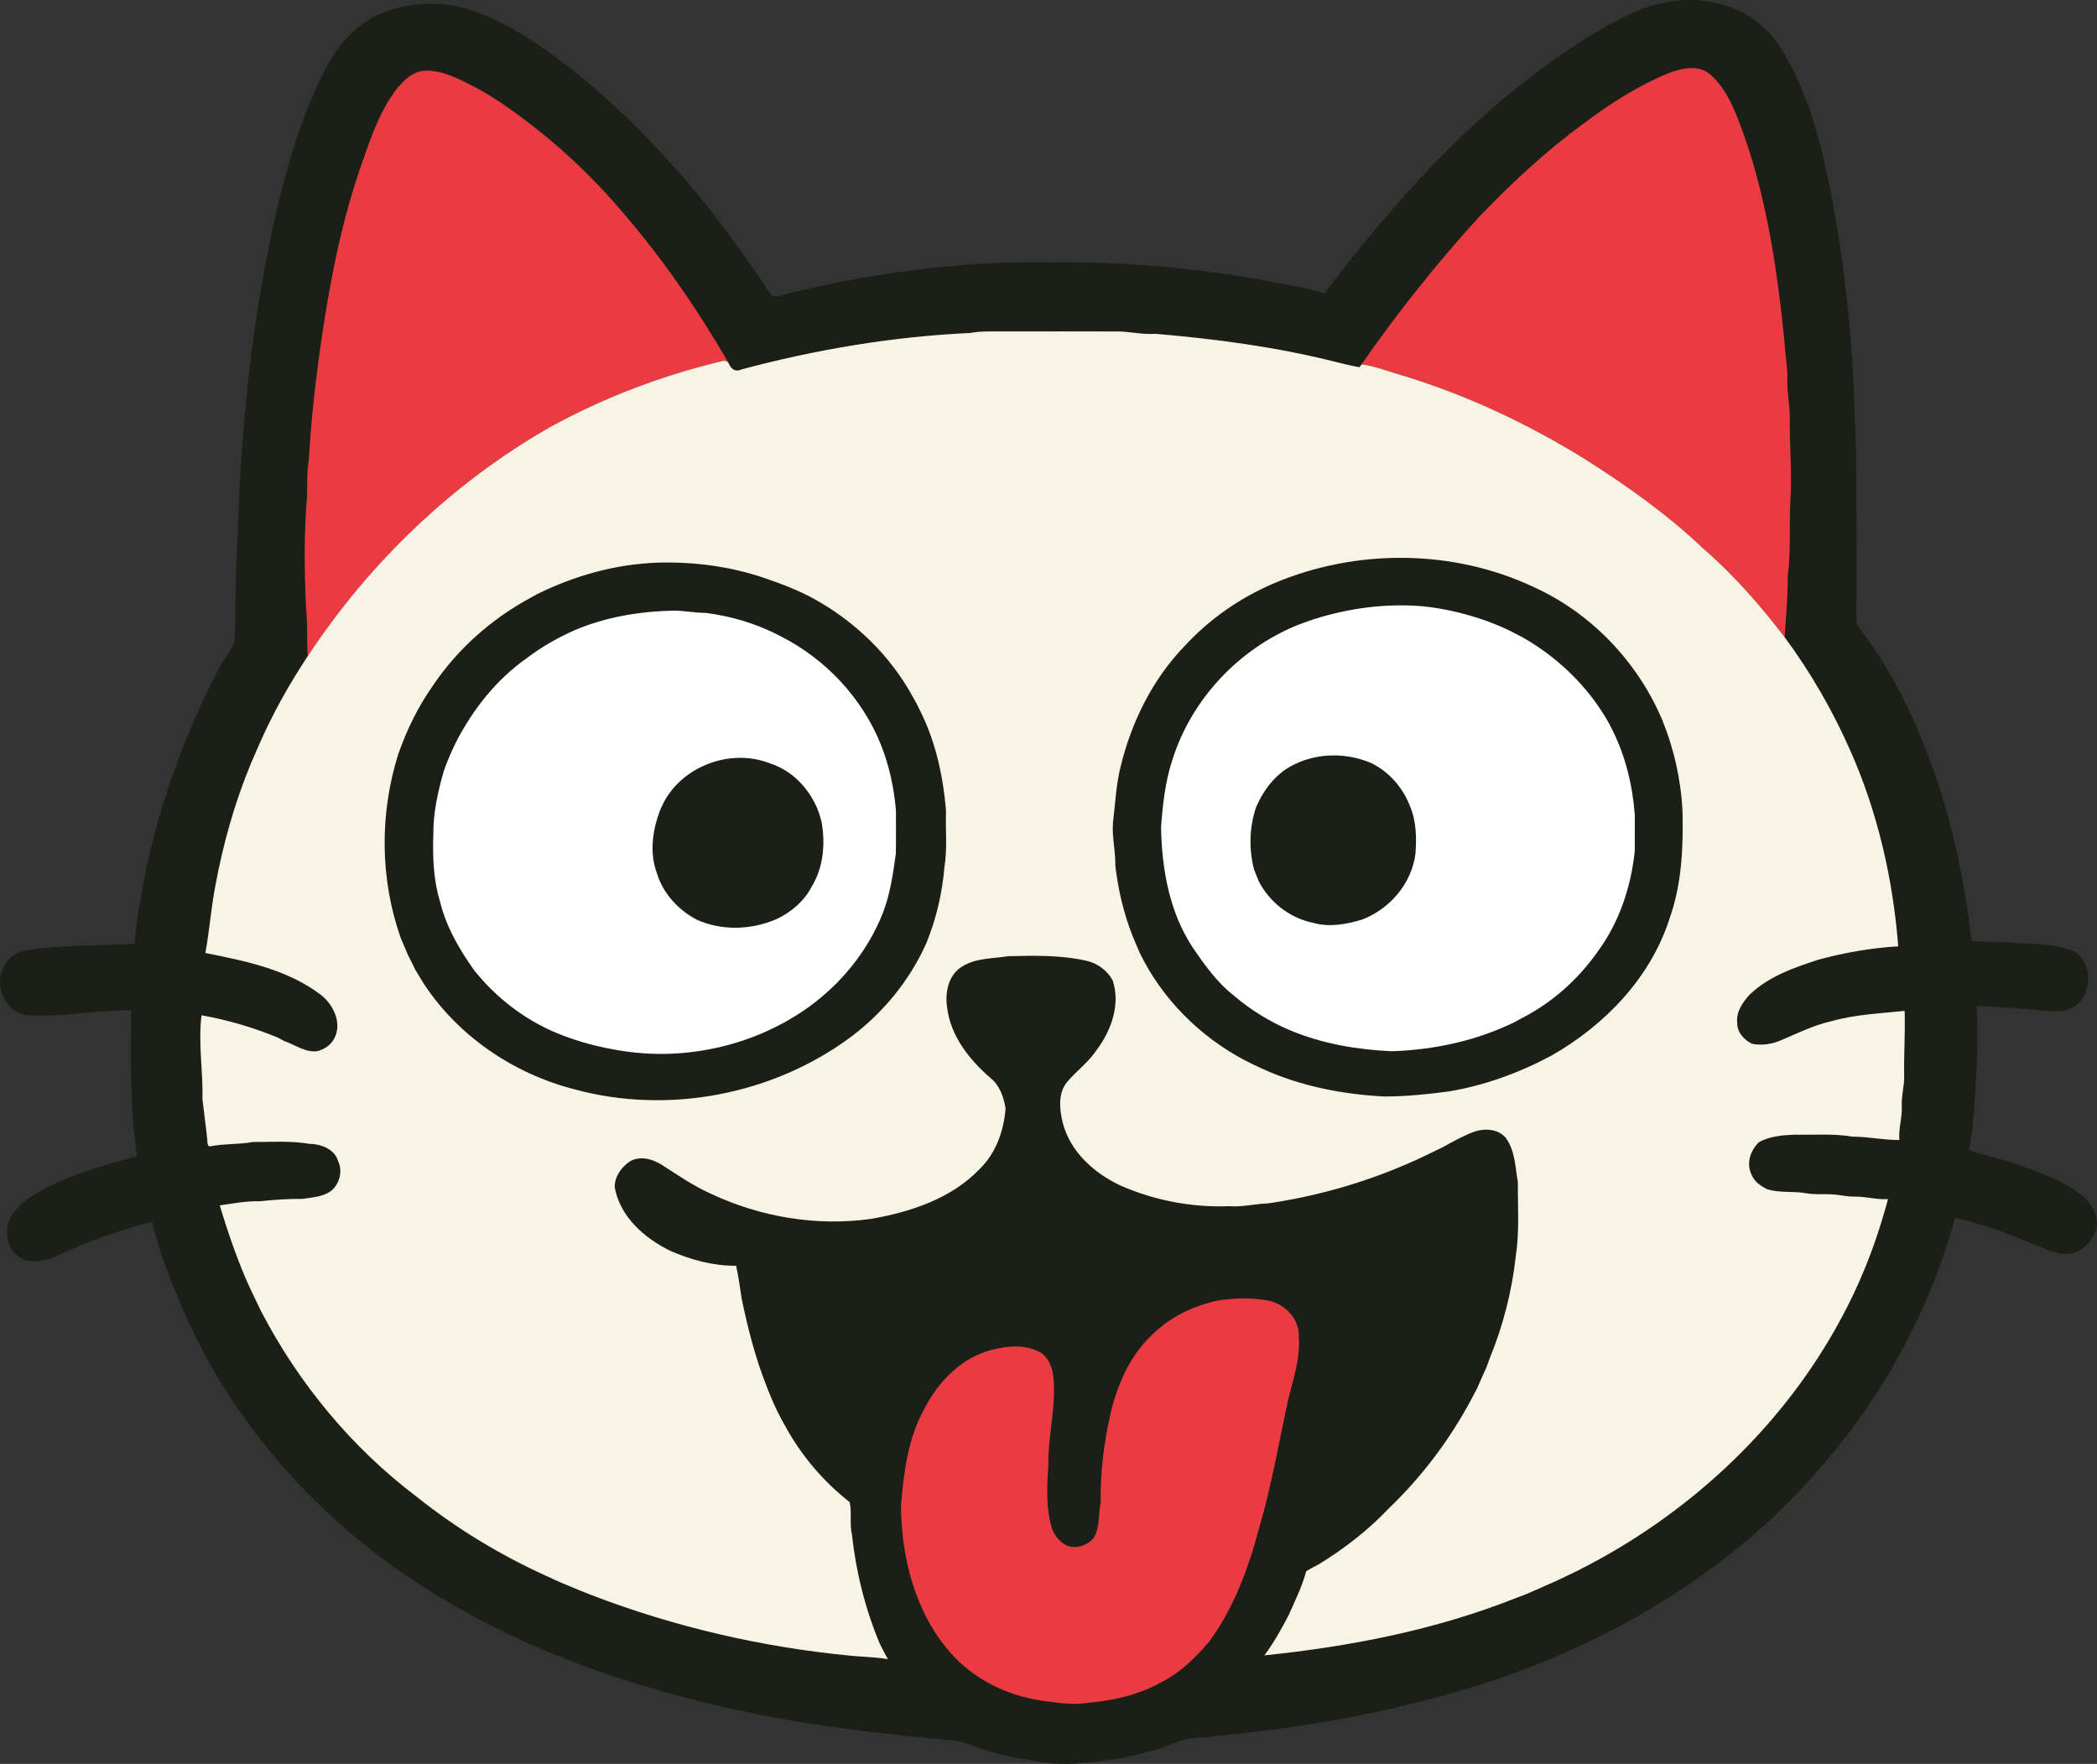 <?xml version="1.0" encoding="UTF-8"?>
<svg id="_图层_2" data-name="图层 2" xmlns="http://www.w3.org/2000/svg" viewBox="0 0 879.82 740.06">
  <rect x="0" y="0" width="879.82" height="740.06" fill="#333333" stroke="none"/>
  <defs>
    <style>
      .cls-1 {
        fill: #1b1f15;
      }

      .cls-2 {
        fill: #fff;
      }

      .cls-3 {
        fill: #f8f3e5;
      }

      .cls-4 {
        fill: #eb3b42;
      }
    </style>
  </defs>
  <g id="Layer_1" data-name="Layer 1">
    <g>
      <g>
        <path class="cls-1" d="M687.99,4.14c11.26-4.6,24.16-5.58,35.82-1.86,10.01,2.87,18.59,9.89,23.89,18.8,10.98,17.94,16.2,38.64,20.41,59.05,5.75,31.32,9.47,63.05,10.02,94.91,1.11,16.67.48,33.38.88,50.08-.31,10.64.12,21.29-.2,31.93.11,1.81-.26,3.79.55,5.48,16.77,21.54,27.88,46.96,35.93,72.89,5.8,19.4,9.62,39.34,11.85,59.46,5.26.24,10.53.29,15.8.54,8.99.87,18.38.09,26.91,3.6,8.65,4.71,8.1,18.97-.22,23.76-3.57,2.01-7.87,1.33-11.77,1.31-9.51-.98-19.05-1.63-28.59-2,1.09,16.01-.23,32.07-1.41,48.04-.3,4.11-.9,8.2-1.84,12.21,6.87,2.72,14.24,3.9,21.19,6.44,9.35,3.38,18.89,6.87,26.79,13.1,3.2,2.83,5.58,6.85,5.82,11.18-.26,5.52-4.33,10.48-9.36,12.5-5.6,1.76-11.03-1.15-16.15-3.06-11.02-4.75-22.36-8.86-34.04-11.63-12.37,45.29-37.11,87.01-70.57,119.9-6.92,7.19-14.36,13.87-22.26,19.97-38.52,30.99-84.62,51.79-132.52,63.4-27.89,7.16-56.44,11.57-85.1,14.25-5.36.86-11,.26-16.07,2.53-7.34,3.23-15.21,4.91-23,6.65-10.49,1.56-21.13,3.37-31.74,2.02-7.78-1.18-15.56-2.45-23.16-4.51-5.66-1.55-10.95-4.66-16.9-4.96-36.97-3.23-73.95-7.99-109.88-17.48-34.75-9.02-68.84-21.56-99.84-39.84-49.56-28.32-90.74-72.11-113.11-124.88-4.8-11.52-9.48-23.16-12.3-35.35-13.48,3.57-26.71,8.12-39.36,14.01-4.69,2.33-10.5,3.87-15.43,1.33-4.76-2.24-6.58-8.08-5.98-12.98,1.03-5.83,5.76-10.01,10.43-13.14,13.41-8.35,28.84-12.68,44-16.62-2.88-20.29-2.84-40.84-2.33-61.29-14.48-.29-28.8,3.01-43.27,2.11-9.01-.59-14.48-11.8-10.63-19.59,1.69-4.2,5.61-7.23,10.11-7.72,14.9-2.22,30.02-1.96,45.04-2.66,4.06-39.75,16.36-78.43,34.6-113.91,2.15-4.56,5.67-8.41,7.43-13.13.61-13.64.13-27.33,1.19-40.96,1.3-48.03,6.11-96.15,17.25-142.97,5.19-20.68,11.23-41.45,21.92-60.05,5.19-8.64,12.69-16.28,22.29-19.85,12.36-4.72,26.57-4.88,38.95-.1,17.49,6.65,32.66,17.98,46.94,29.85,29.57,25.09,54.59,55.22,75.68,87.68,1.82,3.6,6.19.64,9.1.25,35.69-8.52,72.42-13.4,109.15-12.75,30.85-.38,61.71,2.39,92.03,8.05,7.61,1.54,15.36,2.51,22.77,4.95,28.26-37.37,59.99-72.87,98.69-99.69,10.6-7.38,21.68-14.19,33.6-19.25ZM699.8,30.83c-12.91,5.3-24.71,12.96-35.8,21.35-15.86,11.57-30.18,25.06-43.77,39.19-17.64,19.41-34,39.97-48.97,61.51l-.85,1.18c-3.47-.5-6.85-1.5-10.26-2.27-24.67-6.23-49.99-9.56-75.27-11.73-5.03.36-9.95-.74-14.94-.98-16.01-.05-32.01-.03-48.02-.02-4.99.05-10.01-.26-14.94.65-32.43,1.5-64.69,6.92-96.06,15.34-2.7,1.26-4.45-.61-5.36-2.97-13.05-22.5-27.91-44.03-44.94-63.7-9.38-11.02-19.72-21.21-30.81-30.5-10.44-8.38-21.09-16.68-33.15-22.64-5.81-2.92-12.01-5.92-18.69-5.52-5.22.37-9.07,4.5-12.1,8.37-6.33,8.55-9.95,18.7-13.39,28.66-8.62,23.97-13.66,49.06-17.36,74.2-2.59,17.32-4.55,34.74-5.56,52.2-.82,4.93-.59,9.92-.71,14.9-1.29,15.65-1.19,31.41-.43,47.09.71,6.69.3,13.43.71,20.13-7.85,11.87-14.83,24.34-20.52,37.39-1.16,2.6-2.26,5.23-3.41,7.84-6.79,16.46-11.63,33.68-14.85,51.18-1.81,9.32-2.46,18.84-4.18,28.16,16.81,3.32,34.41,6.91,48.38,17.49,5.31,4.06,9.04,11.84,5.77,18.24-1.43,2.82-4.19,4.71-7.22,5.46-5.02.66-9.26-2.69-13.8-4.22-.94-.51-1.87-1.01-2.8-1.5-10.28-4.24-20.99-7.38-31.94-9.34-1.49,11.71.7,23.43.38,35.16.63,5.67,1.46,11.32,2.03,17,.1,1-.12,3.3,1.61,2.75,5.74-1.1,11.61-.67,17.36-1.74,7.97,0,16.01-.6,23.9.77,4.85.07,10.5,2.15,12.03,7.24,2.06,4.33.55,9.83-3.22,12.71-3.42,2.34-7.71,2.51-11.66,3.15-6.04-.07-12.06.38-18.07,1-5.63-.16-11.16.95-16.72,1.71,3.15,10.48,6.69,20.86,10.99,30.92,2.02,4.62,4.27,9.14,6.45,13.69,15.78,30.23,38,57.12,65.24,77.69,16.72,13.36,35.16,24.51,54.66,33.32,4.58,2.17,9.26,4.12,13.95,6.03,1.66.67,3.33,1.33,5.01,1.99,34.72,13.27,71.3,21.75,108.27,25.29,5.24.55,10.53.54,15.75,1.47-.34-.61-1-1.84-1.34-2.46-.69-1.32-1.35-2.63-2.03-3.93-6.11-14.6-10-30.12-11.71-45.84-1.07-4.5.02-9.19-.95-13.66-11.21-8.75-20.6-19.9-27.35-32.46-2.08-3.66-3.97-7.41-5.55-11.29-.7-1.64-1.37-3.29-1.99-4.95-4.7-11.83-7.84-24.22-10.43-36.67-.75-4.6-1.27-9.25-2.34-13.79-9.5.08-18.91-2.46-27.57-6.25-10.82-5.27-21.12-14.27-23.35-26.64-.16-4.46,2.82-8.54,6.41-10.94,4.34-2.48,9.59-.94,13.53,1.59,6.63,4.26,13.15,8.77,20.38,12,20.79,9.78,44.37,13.77,67.14,10.57,16.65-2.88,33.87-8.51,45.79-21.08,6.75-6.61,10.02-15.99,10.73-25.25-.75-4.73-2.44-9.68-6.31-12.77-8.8-7.62-16.72-17.52-18.18-29.43-1.1-6.42.56-14.31,6.76-17.65,5.67-3.33,12.4-2.99,18.68-4.03,11.03-.28,22.21-.56,33.04,1.92,4.61,1.06,8.69,4.03,10.95,8.21,3.36,10.05-.55,20.95-6.64,29.13-3.42,5.15-8.5,8.85-12.48,13.52-3.91,4.79-3.18,11.46-1.83,17.07,3.08,12.07,13.05,21.07,23.99,26.24,14.41,6.41,30.28,9.4,46.02,8.78,5.43.42,10.72-1.02,16.12-1.16,20.03-2.95,39.73-8.47,58.31-16.55,5.08-2.1,9.95-4.65,14.92-7,4.16-2.26,8.31-4.64,12.75-6.33,4.51-1.74,10.37-1.58,13.73,2.32,3.99,5.39,4.02,12.36,5.13,18.7-.1,10.33.71,20.74-.88,30.98-1.6,14.54-5.24,28.9-10.77,42.45-.52,1.4-1.05,2.79-1.54,4.2-1.38,2.99-2.69,6-4.01,9.02-.85,1.56-1.67,3.15-2.51,4.72-9.01,16.81-20.64,32.23-34.42,45.42-8.65,9.16-18.72,16.94-29.44,23.51-1.77.92-3.54,1.82-5.23,2.87-1.73,6.43-4.71,12.42-7.39,18.49-3.03,5.8-6.25,11.54-10.15,16.82,36.04-3.72,72.07-10.69,105.82-24.18,1.38-.53,2.77-1.06,4.17-1.57,2.6-1.14,5.22-2.24,7.8-3.44,4.37-1.86,8.65-3.91,12.92-6,.5-.25,1.51-.76,2.01-1.01,44.25-22.54,82.48-57.54,106.92-100.93,3.66-6.5,7.05-13.15,10.04-19.98.81-1.92,1.58-3.85,2.44-5.75,3.76-9.32,6.9-18.87,9.5-28.57-4.8.37-9.45-1.18-14.24-1.03-3.35.03-6.6-.91-9.92-.98-3.32-.09-6.65.15-9.93-.39-5.56-1.08-11.32-.01-16.76-1.8-2.59-1.33-5.19-3.07-6.31-5.89-2.5-4.63-.59-10.42,3.08-13.84,4.53-2.44,9.78-2.9,14.84-3.1,8.13.17,16.32-.54,24.38.83,6.58-.01,13.03,1.46,19.62,1.41-.44-4.83,1.29-9.48,1.02-14.3-.23-4.36,1.19-8.6,1-12.96-.14-8.98.47-17.94.2-26.92-10.25,1.13-20.64,1.46-30.62,4.32-7.39,1.62-14.18,5.02-21.1,7.96-3.83,1.68-8.11,2.35-12.24,1.55-3.36-1.55-6.45-4.95-6.27-8.84-.56-4.57,2.3-8.62,5.22-11.82,8.01-7.71,18.8-11.4,29.17-14.75,10.82-2.91,21.98-4.82,33.15-5.51-2.21-28.29-8.65-56.4-20.22-82.37-7.41-16.72-16.58-32.65-27.46-47.35.55-8.43,1.4-16.83,1.3-25.28,1.43-10.97.5-22.03,1.19-33.04.63-11.29-.46-22.57-.32-33.86.06-5.06-1.14-10.03-1-15.09.2-5.67-.99-11.24-1.23-16.89-3.2-31.38-7.84-63.05-19.27-92.63-2.92-7.39-6.41-15.11-12.89-20.06-5.03-3.33-11.51-1.64-16.72.37ZM511.32,545.61c-10.26,2.08-20.17,6.8-27.67,14.18-9.7,8.95-15.11,21.63-17.93,34.31-2.64,11.81-4.05,23.89-3.89,35.99-.99,5-.27,10.49-2.89,15.05-2.24,2.93-6.27,4.49-9.91,3.79-4.12-1.13-7.03-4.85-8.03-8.88-2.31-8.45-1.66-17.33-1.15-25.97-.17-10.41,2.49-20.62,2.33-31.04.1-5.55-.58-12.25-5.63-15.61-6.17-3.42-13.78-2.86-20.38-1.08-12.68,3.19-22.51,13.31-28.31,24.67-6.92,12.52-8.77,27-9.83,41.04.26,21.79,6.01,44.54,20.66,61.24,9.66,11.11,23.54,17.96,38,20.17,6.64.83,13.38,2.13,20.06.9,10.69-.86,21.37-3.47,30.79-8.73,7.84-4.03,14.19-10.31,19.83-16.97,10.31-14.05,16.42-30.69,20.86-47.41,5.21-17.66,8.27-35.85,12.19-53.82,2.09-8.67,5.15-17.32,4.5-26.37.43-7.54-5.71-13.95-12.85-15.39-6.8-1.27-13.92-1.07-20.75-.07Z"/>
        <path class="cls-1" d="M534.48,244.74c34.47-14.61,75.09-14.44,109.06,1.58,23.99,10.88,43.32,31.12,53.69,55.29,5.03,12.21,8,25.31,8.68,38.49.38,15.27-.26,30.82-5.45,45.36-7.97,24.83-27.19,44.72-49.54,57.44-13.41,7.19-27.9,12.48-42.93,15.01-8.96,1.21-18.01,2.12-27.08,2.14-17.61-.89-35.31-4.32-51.4-11.69-2.47-1.1-4.88-2.32-7.29-3.52-18.89-10.01-34.74-25.83-44.07-45.13-1.02-2.34-2-4.7-2.98-7.05-3.75-9.48-6.07-19.48-7.24-29.58.15-6.05-1.47-12-.96-18.06.98-7.89,1.26-15.88,3.26-23.63,4.54-18.61,13.36-36.45,26.75-50.3,10.42-11.34,23.34-20.32,37.5-26.35ZM551.46,259.74c-2.42.77-4.8,1.68-7.17,2.57-24.69,10.07-44.56,31.26-52.49,56.77-2.93,9.04-3.97,18.52-4.66,27.95.3,17.5,3.47,35.62,13.26,50.47,5.03,7.39,10.32,14.83,17.45,20.36,7.07,6.02,15.08,10.91,23.65,14.51,13.42,5.57,27.91,8.03,42.36,8.69,17.8-.57,35.59-4.37,51.65-12.26.89-.51,1.79-1,2.7-1.49,12.99-6.54,24.14-16.57,32.42-28.49,8.87-12.16,13.7-26.91,15.26-41.77.04-4.99.01-9.98.02-14.96-.93-12.58-3.94-25.12-9.72-36.39-.25-.49-.74-1.47-.99-1.96-7.95-14.4-19.93-26.38-33.94-34.91-.9-.53-1.8-1.04-2.69-1.55-3.03-1.61-6.08-3.19-9.23-4.53-1.66-.7-3.33-1.37-5-2.01-8.83-3.14-17.99-5.41-27.32-6.36-15.34-1.31-30.89.72-45.56,5.36Z"/>
        <path class="cls-1" d="M225.29,249.31c15.75-7.81,33.04-12.64,50.63-13.25,15.38-.45,30.92,1.61,45.48,6.68,6.92,2.38,13.79,5.01,20.22,8.56,17.35,9.62,32.1,23.92,41.56,41.41.5.89,1,1.78,1.5,2.68.24.5.72,1.51.96,2.01.25.51.76,1.53,1.01,2.04,6.16,12.68,9.08,26.68,10.27,40.64-.28,7.96.62,16-.69,23.89-.9,10.87-3.44,21.64-7.57,31.74-6.84,15.39-17.82,28.84-31.2,39.02-32.8,24.57-77.02,33.09-116.54,22.28-25.81-6.63-49.38-22.73-63.77-45.3-1-1.67-2-3.33-2.99-5-.65-1.35-1.31-2.69-1.97-4.02-.26-.5-.77-1.49-1.03-1.99-1.01-2.36-2-4.73-3-7.09-8.78-24.73-8.96-52.33-1.03-77.31,3.54-10.12,8.31-19.87,14.5-28.64,10.34-15.41,24.63-28.01,40.92-36.83.91-.51,1.82-1.02,2.74-1.52ZM241.32,264.32c-7.22,3.17-14.11,7.07-20.37,11.87-12.53,8.79-22.24,21.1-29.31,34.57-2.08,4.16-3.95,8.43-5.46,12.82-2.48,8.61-4.43,17.49-4.36,26.49-.31,9.47,0,19.07,2.82,28.19,2.52,10.54,8.06,20.01,14.27,28.77,9.11,11.45,21.04,20.71,34.57,26.34,9.05,3.8,18.68,6.22,28.37,7.66,26.91,4.02,55.42-2.67,77.55-18.59,13.54-9.83,24.59-23.36,30.83-38.92,3.21-8.11,4.45-16.8,5.63-25.39.11-6.01.02-12.03.05-18.04-.82-9.41-2.79-18.75-6.28-27.56-7.9-19.75-23.44-36.25-42.43-45.74-9.68-5.11-20.33-8.26-31.16-9.65-4.4.03-8.74-.9-13.13-.94-14.19.29-28.45,2.55-41.59,8.12Z"/>
        <path class="cls-1" d="M543.35,320.58c10-4.84,22.08-4.76,32.22-.32,7.46,3.75,13.2,10.46,16.12,18.25,2.59,6.21,2.66,13.02,2.19,19.64-1.54,12.48-10.77,23.28-22.42,27.68-6.62,2.02-13.77,3.3-20.57,1.35-9.73-1.98-18.25-8.65-22.77-17.44-.66-1.7-1.33-3.38-2.02-5.04-2.15-8.62-1.96-17.86,1-26.27,3.3-7.52,8.63-14.37,16.25-17.85Z"/>
        <path class="cls-1" d="M278.14,337.33c7.82-15.88,28.38-23.53,44.79-17.1,11.09,3.5,19.28,13.57,21.8,24.75,1.58,9.04.77,18.84-4.06,26.83-3.08,6.02-8.34,10.61-14.35,13.58-10.62,4.81-23.38,5.3-34.06.45-7.71-4.1-14.13-11.02-16.66-19.48-3.25-8.72-1.79-18.46,1.54-26.92.25-.53.75-1.58,1-2.11Z"/>
      </g>
      <g>
        <path class="cls-4" d="M699.8,30.83c5.21-2.01,11.69-3.7,16.72-.37,6.48,4.95,9.97,12.67,12.89,20.06,11.43,29.58,16.07,61.25,19.27,92.63.24,5.65,1.43,11.22,1.23,16.89-.14,5.06,1.06,10.03,1,15.09-.14,11.29.95,22.57.32,33.86-.69,11.01.24,22.07-1.19,33.04.1,8.45-.75,16.85-1.3,25.28-10.19-13.29-21.26-26.04-33.97-37-15-14.33-32.02-26.38-49.49-37.49-24.47-15.19-50.77-27.51-78.4-35.74-5.19-1.46-10.23-3.56-15.62-4.2,14.97-21.54,31.33-42.1,48.97-61.51,13.59-14.13,27.91-27.62,43.77-39.19,11.09-8.39,22.89-16.05,35.8-21.35Z"/>
        <path class="cls-4" d="M165.87,38.09c3.03-3.87,6.88-8,12.1-8.37,6.68-.4,12.88,2.6,18.69,5.52,12.06,5.96,22.71,14.26,33.15,22.64,11.09,9.29,21.43,19.48,30.81,30.5,17.03,19.67,31.89,41.2,44.94,63.7-.67-.57-1.41-.8-2.21-.68-25.2,6.02-49.65,15.21-72.38,27.69-40.98,23.32-75.91,56.88-101.84,96.18-.41-6.7,0-13.44-.71-20.13-.76-15.68-.86-31.44.43-47.09.12-4.98-.11-9.97.71-14.9,1.01-17.46,2.97-34.88,5.56-52.2,3.7-25.14,8.74-50.23,17.36-74.2,3.44-9.96,7.06-20.11,13.39-28.66Z"/>
        <path class="cls-4" d="M511.32,545.61c6.83-1,13.95-1.2,20.75.07,7.14,1.44,13.28,7.85,12.85,15.39.65,9.05-2.41,17.7-4.5,26.37-3.92,17.97-6.98,36.16-12.19,53.82-4.44,16.72-10.55,33.36-20.86,47.41-5.64,6.66-11.99,12.94-19.83,16.97-9.42,5.26-20.1,7.87-30.79,8.73-6.68,1.23-13.42-.07-20.06-.9-14.46-2.21-28.34-9.06-38-20.17-14.65-16.7-20.4-39.45-20.66-61.24,1.06-14.04,2.91-28.52,9.83-41.04,5.8-11.36,15.63-21.48,28.31-24.67,6.6-1.78,14.21-2.34,20.38,1.08,5.05,3.36,5.73,10.06,5.63,15.61.16,10.42-2.5,20.63-2.33,31.04-.51,8.64-1.16,17.52,1.15,25.97,1,4.03,3.91,7.75,8.03,8.88,3.64.7,7.67-.86,9.91-3.79,2.62-4.56,1.9-10.05,2.89-15.05-.16-12.1,1.25-24.18,3.89-35.99,2.82-12.68,8.23-25.36,17.93-34.31,7.5-7.38,17.41-12.1,27.67-14.18Z"/>
      </g>
      <g>
        <path class="cls-3" d="M406.98,139.71c4.93-.91,9.95-.6,14.94-.65,16.01-.01,32.01-.03,48.02.02,4.99.24,9.91,1.34,14.94.98,25.28,2.17,50.6,5.5,75.27,11.73,3.41.77,6.79,1.77,10.26,2.27l.85-1.18c5.39.64,10.43,2.74,15.62,4.2,27.63,8.23,53.93,20.55,78.4,35.74,17.47,11.11,34.49,23.16,49.49,37.49,12.71,10.96,23.78,23.71,33.97,37,10.88,14.7,20.05,30.63,27.46,47.35,11.57,25.97,18.01,54.08,20.22,82.37-11.17.69-22.33,2.6-33.15,5.51-10.37,3.35-21.16,7.04-29.17,14.75-2.92,3.2-5.78,7.25-5.22,11.82-.18,3.89,2.91,7.29,6.27,8.84,4.13.8,8.41.13,12.24-1.55,6.92-2.94,13.71-6.34,21.1-7.96,9.98-2.86,20.37-3.19,30.62-4.32.27,8.98-.34,17.94-.2,26.92.19,4.36-1.23,8.6-1,12.96.27,4.82-1.46,9.47-1.02,14.3-6.59.05-13.04-1.42-19.62-1.41-8.06-1.37-16.25-.66-24.38-.83-5.06.2-10.31.66-14.84,3.1-3.67,3.42-5.58,9.21-3.08,13.84,1.12,2.82,3.72,4.56,6.31,5.89,5.44,1.79,11.2.72,16.76,1.8,3.28.54,6.61.3,9.93.39,3.32.07,6.57,1.01,9.92.98,4.79-.15,9.44,1.4,14.24,1.03-2.6,9.7-5.74,19.25-9.5,28.57-.86,1.9-1.63,3.83-2.44,5.75-2.99,6.83-6.38,13.48-10.04,19.98-24.44,43.39-62.67,78.39-106.92,100.93-.5.25-1.51.76-2.01,1.01-4.27,2.09-8.55,4.14-12.92,6-2.58,1.2-5.2,2.3-7.8,3.44-1.4.51-2.79,1.04-4.17,1.57-33.75,13.49-69.78,20.46-105.82,24.18,3.9-5.28,7.12-11.02,10.15-16.82,2.68-6.07,5.66-12.06,7.39-18.49,1.69-1.05,3.46-1.95,5.23-2.87,10.72-6.57,20.79-14.35,29.44-23.51,13.78-13.19,25.41-28.61,34.42-45.42.84-1.57,1.66-3.16,2.51-4.72,1.32-3.02,2.63-6.03,4.01-9.02.49-1.41,1.02-2.8,1.54-4.2,5.53-13.55,9.17-27.91,10.77-42.45,1.59-10.24.78-20.65.88-30.98-1.11-6.34-1.14-13.31-5.13-18.7-3.36-3.9-9.22-4.06-13.73-2.32-4.44,1.69-8.59,4.07-12.75,6.33-4.97,2.35-9.84,4.9-14.92,7-18.58,8.08-38.28,13.6-58.31,16.55-5.4.14-10.69,1.58-16.12,1.16-15.74.62-31.61-2.37-46.02-8.78-10.94-5.17-20.91-14.17-23.99-26.24-1.35-5.61-2.08-12.28,1.83-17.07,3.98-4.67,9.06-8.37,12.48-13.52,6.09-8.18,10-19.08,6.64-29.13-2.26-4.18-6.34-7.15-10.95-8.21-10.83-2.48-22.01-2.2-33.04-1.92-6.28,1.04-13.01.7-18.68,4.03-6.2,3.34-7.86,11.23-6.76,17.65,1.46,11.91,9.38,21.81,18.18,29.43,3.87,3.09,5.56,8.04,6.31,12.77-.71,9.26-3.98,18.64-10.73,25.25-11.92,12.57-29.14,18.2-45.79,21.08-22.77,3.2-46.35-.79-67.14-10.57-7.23-3.23-13.75-7.74-20.38-12-3.94-2.53-9.19-4.07-13.53-1.59-3.59,2.4-6.57,6.48-6.41,10.94,2.23,12.37,12.53,21.37,23.35,26.64,8.66,3.79,18.07,6.33,27.57,6.25,1.07,4.54,1.59,9.19,2.34,13.79,2.59,12.45,5.73,24.84,10.43,36.67.62,1.66,1.29,3.31,1.99,4.95,1.58,3.88,3.47,7.63,5.55,11.29,6.75,12.56,16.14,23.71,27.35,32.46.97,4.47-.12,9.16.95,13.66,1.71,15.72,5.6,31.24,11.71,45.84.68,1.3,1.34,2.61,2.03,3.93.34.62,1,1.85,1.34,2.46-5.22-.93-10.51-.92-15.75-1.47-36.97-3.54-73.55-12.02-108.27-25.29-1.68-.66-3.35-1.32-5.01-1.99-4.69-1.91-9.37-3.86-13.95-6.03-19.5-8.81-37.94-19.96-54.66-33.32-27.24-20.57-49.46-47.46-65.24-77.69-2.18-4.55-4.43-9.07-6.45-13.69-4.3-10.06-7.84-20.44-10.99-30.92,5.56-.76,11.09-1.87,16.72-1.71,6.01-.62,12.03-1.07,18.07-1,3.95-.64,8.24-.81,11.66-3.15,3.77-2.88,5.28-8.38,3.22-12.71-1.53-5.09-7.18-7.17-12.03-7.24-7.89-1.37-15.93-.77-23.9-.77-5.75,1.07-11.62.64-17.36,1.74-1.73.55-1.51-1.75-1.61-2.75-.57-5.68-1.4-11.33-2.03-17,.32-11.73-1.87-23.45-.38-35.16,10.95,1.96,21.66,5.1,31.94,9.34.93.49,1.86.99,2.8,1.5,4.54,1.53,8.78,4.88,13.8,4.22,3.03-.75,5.79-2.64,7.22-5.46,3.27-6.4-.46-14.18-5.77-18.24-13.97-10.58-31.57-14.17-48.38-17.49,1.72-9.32,2.37-18.84,4.18-28.16,3.22-17.5,8.06-34.72,14.85-51.18,1.15-2.61,2.25-5.24,3.41-7.84,5.69-13.05,12.67-25.52,20.52-37.39,25.93-39.3,60.86-72.86,101.84-96.18,22.73-12.48,47.18-21.67,72.38-27.69.8-.12,1.54.11,2.21.68.91,2.36,2.66,4.23,5.36,2.97,31.37-8.42,63.63-13.84,96.06-15.34ZM534.48,244.74c-14.16,6.03-27.08,15.01-37.5,26.35-13.39,13.85-22.21,31.69-26.75,50.3-2,7.75-2.28,15.74-3.26,23.63-.51,6.06,1.11,12.01.96,18.06,1.17,10.1,3.49,20.1,7.24,29.58.98,2.35,1.96,4.71,2.98,7.05,9.33,19.3,25.18,35.12,44.07,45.13,2.41,1.2,4.82,2.42,7.29,3.52,16.09,7.37,33.79,10.8,51.4,11.69,9.07-.02,18.12-.93,27.08-2.14,15.03-2.53,29.52-7.82,42.93-15.01,22.35-12.72,41.57-32.61,49.54-57.44,5.19-14.54,5.83-30.09,5.45-45.36-.68-13.18-3.65-26.28-8.68-38.49-10.37-24.17-29.7-44.41-53.69-55.29-33.97-16.02-74.59-16.19-109.06-1.58ZM225.29,249.31c-.92.5-1.83,1.01-2.74,1.52-16.29,8.82-30.58,21.42-40.92,36.83-6.19,8.77-10.96,18.52-14.5,28.64-7.93,24.98-7.75,52.58,1.03,77.31,1,2.36,1.99,4.73,3,7.09.26.5.77,1.49,1.03,1.99.66,1.33,1.32,2.67,1.97,4.02.99,1.67,1.99,3.33,2.99,5,14.39,22.57,37.96,38.67,63.77,45.3,39.52,10.81,83.74,2.29,116.54-22.28,13.38-10.18,24.36-23.63,31.2-39.02,4.13-10.1,6.67-20.87,7.57-31.74,1.31-7.89.41-15.93.69-23.89-1.19-13.96-4.11-27.96-10.27-40.64-.25-.51-.76-1.53-1.01-2.04-.24-.5-.72-1.51-.96-2.01-.5-.9-1-1.79-1.5-2.68-9.46-17.49-24.21-31.79-41.56-41.41-6.43-3.55-13.3-6.18-20.22-8.56-14.56-5.07-30.1-7.13-45.48-6.68-17.59.61-34.88,5.44-50.63,13.25Z"/>
        <path class="cls-2" d="M551.46,259.74c14.67-4.64,30.22-6.67,45.56-5.36,9.33.95,18.49,3.22,27.32,6.36,1.67.64,3.34,1.31,5,2.01,3.15,1.34,6.2,2.92,9.23,4.53.89.51,1.79,1.02,2.69,1.55,14.01,8.53,25.99,20.51,33.94,34.91.25.49.74,1.47.99,1.96,5.78,11.27,8.79,23.81,9.72,36.39-.01,4.98.02,9.97-.02,14.96-1.56,14.86-6.39,29.61-15.26,41.77-8.28,11.92-19.43,21.95-32.42,28.49-.91.49-1.81.98-2.7,1.49-16.06,7.89-33.85,11.69-51.65,12.26-14.45-.66-28.94-3.12-42.36-8.69-8.57-3.6-16.58-8.49-23.65-14.51-7.13-5.53-12.42-12.97-17.45-20.36-9.79-14.85-12.96-32.97-13.26-50.47.69-9.43,1.73-18.91,4.66-27.95,7.93-25.51,27.8-46.7,52.49-56.77,2.37-.89,4.75-1.8,7.17-2.57ZM543.35,320.58c-7.62,3.48-12.95,10.33-16.25,17.85-2.96,8.41-3.15,17.65-1,26.27.69,1.66,1.36,3.34,2.02,5.04,4.52,8.79,13.04,15.46,22.77,17.44,6.8,1.95,13.95.67,20.57-1.35,11.65-4.4,20.88-15.2,22.42-27.68.47-6.62.4-13.43-2.19-19.64-2.92-7.79-8.66-14.5-16.12-18.25-10.14-4.44-22.22-4.52-32.22.32Z"/>
        <path class="cls-2" d="M241.32,264.32c13.14-5.57,27.4-7.83,41.59-8.12,4.39.04,8.73.97,13.13.94,10.83,1.39,21.48,4.54,31.16,9.65,18.99,9.49,34.53,25.99,42.43,45.74,3.49,8.81,5.46,18.15,6.28,27.56-.03,6.01.06,12.03-.05,18.04-1.18,8.59-2.42,17.28-5.63,25.39-6.24,15.56-17.29,29.09-30.83,38.92-22.13,15.92-50.64,22.61-77.55,18.59-9.69-1.44-19.32-3.86-28.37-7.66-13.53-5.63-25.46-14.89-34.57-26.34-6.21-8.76-11.75-18.23-14.27-28.77-2.83-9.12-3.13-18.72-2.82-28.19-.07-9,1.88-17.88,4.36-26.49,1.51-4.39,3.38-8.66,5.46-12.82,7.07-13.47,16.78-25.78,29.31-34.57,6.26-4.8,13.15-8.7,20.37-11.87ZM278.14,337.33c-.25.53-.75,1.58-1,2.11-3.33,8.46-4.79,18.2-1.54,26.92,2.53,8.46,8.95,15.38,16.66,19.48,10.68,4.85,23.44,4.36,34.06-.45,6.01-2.97,11.27-7.56,14.35-13.58,4.83-7.99,5.64-17.79,4.06-26.83-2.52-11.18-10.71-21.25-21.8-24.75-16.41-6.43-36.97,1.22-44.79,17.1Z"/>
      </g>
    </g>
  </g>
</svg>